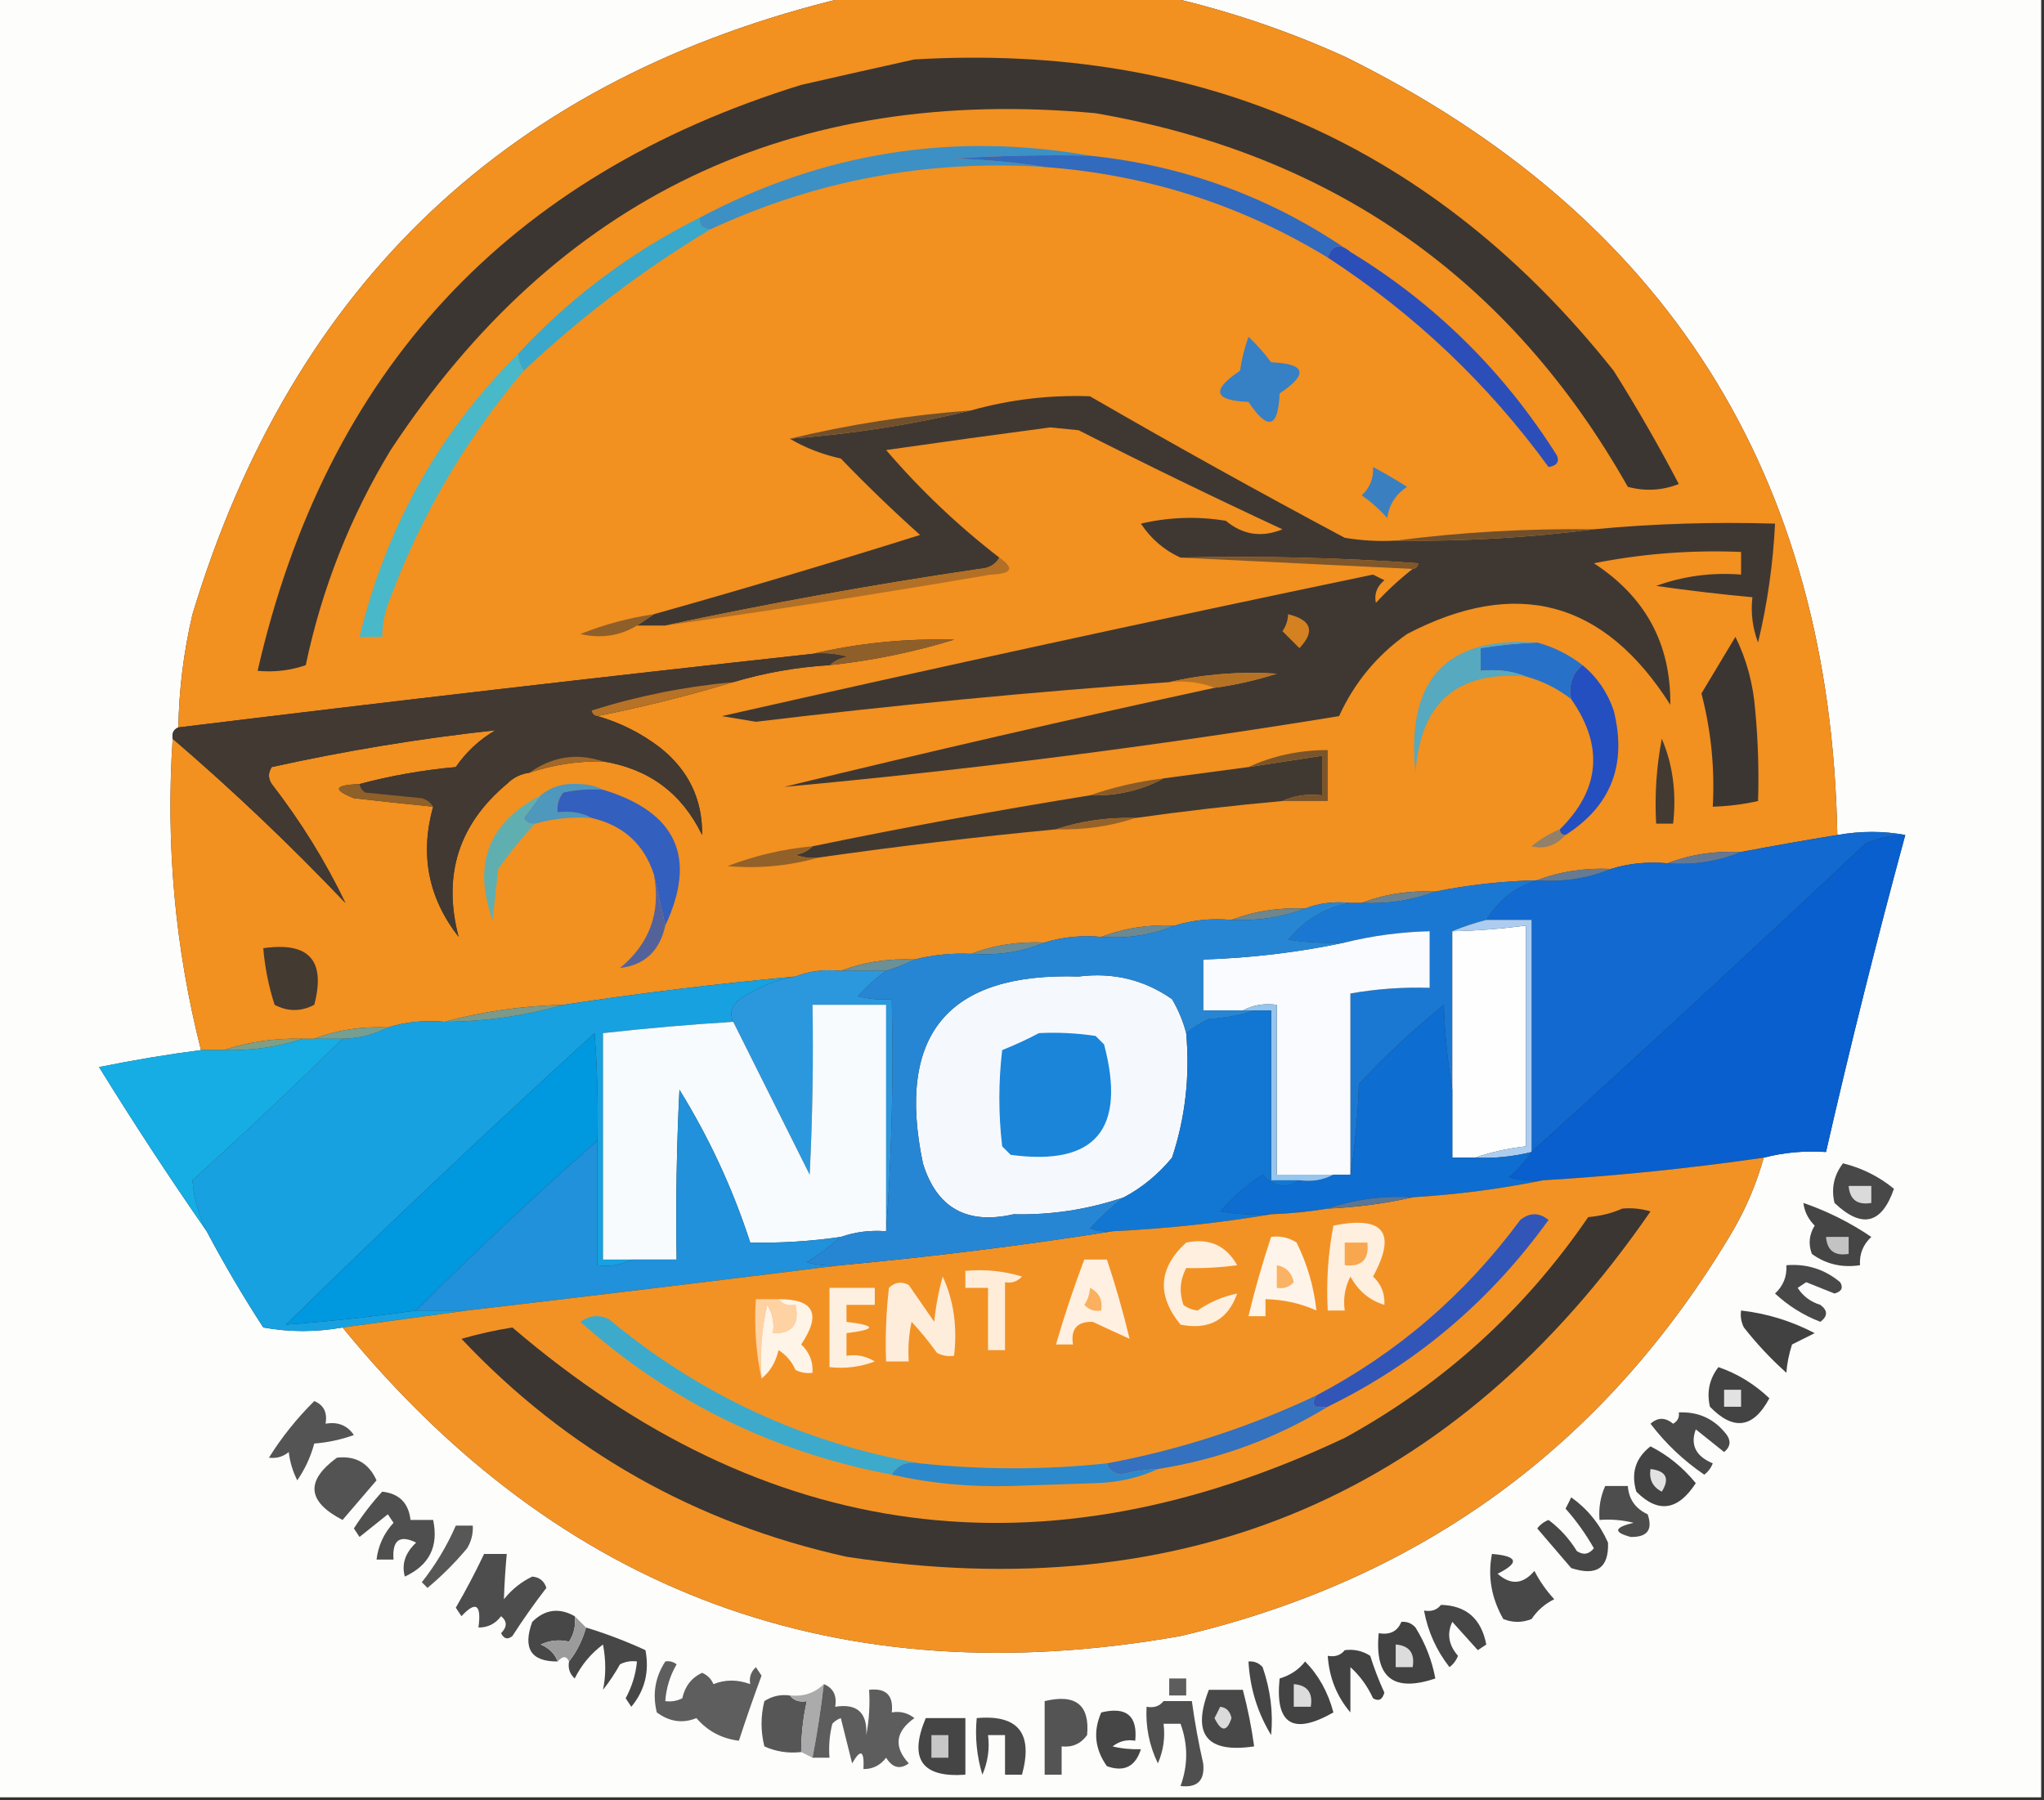 <?xml version="1.0" encoding="UTF-8"?>
<!DOCTYPE svg PUBLIC "-//W3C//DTD SVG 1.1//EN" "http://www.w3.org/Graphics/SVG/1.1/DTD/svg11.dtd">
<svg xmlns="http://www.w3.org/2000/svg" version="1.1" width="361px" height="318px" style="shape-rendering:geometricPrecision; text-rendering:geometricPrecision; image-rendering:optimizeQuality; fill-rule:evenodd; clip-rule:evenodd" xmlns:xlink="http://www.w3.org/1999/xlink">
<rect width="100%" height="100%" fill="#333333" stroke="none"/>
<g><path style="opacity:1" fill="#fdfdfc" d="M -0.5,-0.5 C 49.5,-0.5 99.5,-0.5 149.5,-0.5C 90.195,13.635 51.695,49.968 34,108.5C 32.449,115.084 31.616,121.751 31.5,128.5C 30.662,128.842 30.328,129.508 30.5,130.5C 29.252,149.143 30.918,167.477 35.5,185.5C 29.599,186.259 23.599,187.259 17.5,188.5C 23.608,198.403 29.942,208.069 36.5,217.5C 39.558,223.276 42.892,228.943 46.5,234.5C 51.134,235.341 55.801,235.341 60.5,234.5C 98.913,281.51 148.246,299.677 208.5,289C 251.184,278.973 283.684,255.14 306,217.5C 308.403,213.365 310.237,209.032 311.5,204.5C 315.064,203.577 318.731,203.244 322.5,203.5C 326.787,184.727 331.454,166.061 336.5,147.5C 332.679,146.774 328.679,146.774 324.5,147.5C 323.306,83.854 294.306,38.021 237.5,10C 227.409,5.43 217.076,1.93 206.5,-0.5C 257.833,-0.5 309.167,-0.5 360.5,-0.5C 360.5,105.5 360.5,211.5 360.5,317.5C 240.167,317.5 119.833,317.5 -0.5,317.5C -0.5,211.5 -0.5,105.5 -0.5,-0.5 Z"/></g>
<g><path style="opacity:1" fill="#f29020" d="M 149.5,-0.5 C 168.5,-0.5 187.5,-0.5 206.5,-0.5C 217.076,1.93 227.409,5.43 237.5,10C 294.306,38.021 323.306,83.854 324.5,147.5C 318.823,148.427 313.156,149.427 307.5,150.5C 302.9,150.28 298.567,150.946 294.5,152.5C 290.958,152.187 287.625,152.521 284.5,153.5C 279.9,153.28 275.567,153.946 271.5,155.5C 265.301,155.652 259.301,156.318 253.5,157.5C 248.9,157.28 244.567,157.946 240.5,159.5C 239.833,159.5 239.167,159.5 238.5,159.5C 235.615,159.194 232.948,159.527 230.5,160.5C 225.9,160.28 221.567,160.946 217.5,162.5C 213.958,162.187 210.625,162.521 207.5,163.5C 202.9,163.28 198.567,163.946 194.5,165.5C 190.958,165.187 187.625,165.521 184.5,166.5C 179.9,166.28 175.567,166.946 171.5,168.5C 168.098,168.342 164.764,168.676 161.5,169.5C 156.9,169.28 152.567,169.946 148.5,171.5C 145.615,171.194 142.948,171.527 140.5,172.5C 126.647,173.774 112.981,175.44 99.5,177.5C 92.251,177.678 85.251,178.678 78.5,180.5C 74.958,180.187 71.625,180.521 68.5,181.5C 63.9,181.28 59.567,181.946 55.5,183.5C 54.833,183.5 54.167,183.5 53.5,183.5C 48.586,183.362 43.919,184.028 39.5,185.5C 38.167,185.5 36.833,185.5 35.5,185.5C 30.918,167.477 29.252,149.143 30.5,130.5C 41.1,139.597 51.267,149.264 61,159.5C 57.492,152.184 53.159,145.184 48,138.5C 47.333,137.5 47.333,136.5 48,135.5C 61.055,132.611 74.222,130.444 87.5,129C 84.689,130.644 82.356,132.81 80.5,135.5C 74.606,136.042 68.94,137.042 63.5,138.5C 59.029,138.672 58.696,139.506 62.5,141C 67.171,141.538 71.838,142.038 76.5,142.5C 74.134,150.957 75.634,158.623 81,165.5C 78.144,154.65 80.978,145.65 89.5,138.5C 90.622,137.37 91.956,136.703 93.5,136.5C 97.686,135.092 102.019,134.425 106.5,134.5C 114.61,135.802 120.443,140.135 124,147.5C 124.089,141.176 121.589,136.01 116.5,132C 113.14,129.454 109.474,127.621 105.5,126.5C 113.589,124.882 121.589,122.882 129.5,120.5C 135.016,118.854 140.683,117.854 146.5,117.5C 153.987,116.703 161.321,115.203 168.5,113C 159.942,112.767 151.608,113.601 143.5,115.5C 106.208,119.584 68.875,123.918 31.5,128.5C 31.616,121.751 32.449,115.084 34,108.5C 51.695,49.968 90.195,13.635 149.5,-0.5 Z"/></g>
<g><path style="opacity:1" fill="#3b3632" d="M 161.5,10.5 C 212.379,7.532 253.545,25.865 285,65.5C 289.086,72.004 292.919,78.67 296.5,85.5C 293.554,86.655 290.554,86.821 287.5,86C 266.723,49.254 235.39,27.253 193.5,20C 139.906,15.051 98.406,34.884 69,79.5C 61.847,91.288 56.847,103.955 54,117.5C 51.281,118.444 48.447,118.777 45.5,118.5C 57.6,65.566 89.6,31.066 141.5,15C 148.29,13.445 154.957,11.945 161.5,10.5 Z"/></g>
<g><path style="opacity:1" fill="#3c90c4" d="M 192.5,27.5 C 184.493,27.334 176.493,27.5 168.5,28C 174.016,28.173 179.349,28.673 184.5,29.5C 163.861,28.162 144.194,31.828 125.5,40.5C 124.167,40.5 123.5,39.833 123.5,38.5C 145.285,26.924 168.285,23.258 192.5,27.5 Z"/></g>
<g><path style="opacity:1" fill="#326abd" d="M 192.5,27.5 C 209.341,29.261 224.674,34.927 238.5,44.5C 236.625,42.922 235.292,43.255 234.5,45.5C 219.183,36.166 202.517,30.833 184.5,29.5C 179.349,28.673 174.016,28.173 168.5,28C 176.493,27.5 184.493,27.334 192.5,27.5 Z"/></g>
<g><path style="opacity:1" fill="#39a8cb" d="M 123.5,38.5 C 123.5,39.833 124.167,40.5 125.5,40.5C 113.641,47.607 102.641,55.941 92.5,65.5C 91.89,64.609 91.557,63.609 91.5,62.5C 100.727,52.556 111.394,44.556 123.5,38.5 Z"/></g>
<g><path style="opacity:1" fill="#2c4eb8" d="M 238.5,44.5 C 253.434,53.6 265.601,65.6 275,80.5C 275.432,81.6 274.932,82.267 273.5,82.5C 262.781,67.782 249.781,55.449 234.5,45.5C 235.292,43.255 236.625,42.922 238.5,44.5 Z"/></g>
<g><path style="opacity:1" fill="#3680c6" d="M 220.5,59.5 C 221.933,60.833 223.267,62.333 224.5,64C 230.634,64.246 231.134,66.079 226,69.5C 225.754,75.634 223.921,76.134 220.5,71C 214.366,70.754 213.866,68.921 219,65.5C 219.315,63.414 219.815,61.414 220.5,59.5 Z"/></g>
<g><path style="opacity:1" fill="#3f3832" d="M 246.5,95.5 C 258.366,95.658 270.033,94.991 281.5,93.5C 291.987,92.506 302.654,92.172 313.5,92.5C 313.153,99.593 312.153,106.593 310.5,113.5C 309.52,110.914 309.187,108.247 309.5,105.5C 303.832,104.975 298.165,104.309 292.5,103.5C 297.327,101.757 302.327,101.09 307.5,101.5C 307.5,100.167 307.5,98.833 307.5,97.5C 298.742,97.135 290.075,97.801 281.5,99.5C 290.622,105.428 295.122,113.761 295,124.5C 283.332,106.083 267.832,101.916 248.5,112C 243.209,115.74 239.209,120.573 236.5,126.5C 203.952,131.818 171.285,135.985 138.5,139C 163.768,132.847 189.101,127.013 214.5,121.5C 218.242,120.989 221.909,120.156 225.5,119C 218.967,118.589 212.634,119.089 206.5,120.5C 182.112,122.239 157.779,124.572 133.5,127.5C 131.5,127.167 129.5,126.833 127.5,126.5C 165.757,117.846 204.09,109.512 242.5,101.5C 243.167,101.833 243.833,102.167 244.5,102.5C 243.167,103.62 242.667,104.953 243,106.5C 245.037,104.294 247.203,102.294 249.5,100.5C 250.043,100.44 250.376,100.107 250.5,99.5C 236.516,98.501 222.516,98.167 208.5,98.5C 205.64,97.219 203.307,95.219 201.5,92.5C 206.467,91.338 211.467,91.171 216.5,92C 219.511,94.502 222.845,95.002 226.5,93.5C 214.379,87.869 202.379,82.036 190.5,76C 188.833,75.833 187.167,75.667 185.5,75.5C 175.826,76.778 166.16,78.112 156.5,79.5C 162.556,86.558 169.222,92.891 176.5,98.5C 175.848,99.725 174.681,100.392 173,100.5C 154.255,103.261 135.755,106.594 117.5,110.5C 115.833,110.5 114.167,110.5 112.5,110.5C 113.5,109.833 114.5,109.167 115.5,108.5C 131.161,104.094 146.828,99.427 162.5,94.5C 157.708,90.21 153.041,85.71 148.5,81C 145.21,80.275 142.21,79.108 139.5,77.5C 150.425,76.678 161.091,75.011 171.5,72.5C 178.356,70.58 185.356,69.747 192.5,70C 207.371,78.601 222.371,86.934 237.5,95C 240.482,95.498 243.482,95.665 246.5,95.5 Z"/></g>
<g><path style="opacity:1" fill="#71512d" d="M 171.5,72.5 C 161.091,75.011 150.425,76.678 139.5,77.5C 149.909,74.989 160.575,73.322 171.5,72.5 Z"/></g>
<g><path style="opacity:1" fill="#3a80c0" d="M 242.5,82.5 C 244.519,83.566 246.519,84.732 248.5,86C 246.513,87.319 245.346,89.152 245,91.5C 243.649,89.981 242.149,88.648 240.5,87.5C 241.95,86.15 242.617,84.484 242.5,82.5 Z"/></g>
<g><path style="opacity:1" fill="#49b8c9" d="M 91.5,62.5 C 91.557,63.609 91.89,64.609 92.5,65.5C 82.346,77.476 74.512,90.809 69,105.5C 68.023,107.74 67.523,110.073 67.5,112.5C 66.167,112.5 64.833,112.5 63.5,112.5C 68.201,93.085 77.534,76.418 91.5,62.5 Z"/></g>
<g><path style="opacity:1" fill="#70502c" d="M 281.5,93.5 C 270.033,94.991 258.366,95.658 246.5,95.5C 257.967,94.009 269.634,93.342 281.5,93.5 Z"/></g>
<g><path style="opacity:1" fill="#7f572b" d="M 208.5,98.5 C 222.516,98.167 236.516,98.501 250.5,99.5C 250.376,100.107 250.043,100.44 249.5,100.5C 235.833,99.833 222.167,99.167 208.5,98.5 Z"/></g>
<g><path style="opacity:1" fill="#b17026" d="M 176.5,98.5 C 179.233,100.387 178.733,101.387 175,101.5C 155.856,104.774 136.689,107.774 117.5,110.5C 135.755,106.594 154.255,103.261 173,100.5C 174.681,100.392 175.848,99.725 176.5,98.5 Z"/></g>
<g><path style="opacity:1" fill="#d48122" d="M 227.5,108.5 C 231.636,109.515 232.303,111.515 229.5,114.5C 228.5,113.5 227.5,112.5 226.5,111.5C 227.127,110.583 227.461,109.583 227.5,108.5 Z"/></g>
<g><path style="opacity:1" fill="#8f5f29" d="M 115.5,108.5 C 114.5,109.167 113.5,109.833 112.5,110.5C 109.481,112.337 106.148,112.837 102.5,112C 106.705,110.32 111.038,109.153 115.5,108.5 Z"/></g>
<g><path style="opacity:1" fill="#3b3632" d="M 306.5,112.5 C 308.471,116.48 309.638,120.813 310,125.5C 310.499,130.823 310.666,136.156 310.5,141.5C 307.873,142.092 305.206,142.425 302.5,142.5C 302.873,135.719 302.206,129.052 300.5,122.5C 302.496,119.177 304.496,115.843 306.5,112.5 Z"/></g>
<g><path style="opacity:1" fill="#8f5f2a" d="M 146.5,117.5 C 147.263,116.732 148.263,116.232 149.5,116C 147.527,115.505 145.527,115.338 143.5,115.5C 151.608,113.601 159.942,112.767 168.5,113C 161.321,115.203 153.987,116.703 146.5,117.5 Z"/></g>
<g><path style="opacity:1" fill="#2772c8" d="M 271.5,113.5 C 274.442,114.304 277.109,115.638 279.5,117.5C 277.692,118.918 277.025,120.918 277.5,123.5C 275.074,121.62 272.408,120.287 269.5,119.5C 267.052,118.527 264.385,118.194 261.5,118.5C 261.5,117.167 261.5,115.833 261.5,114.5C 264.807,113.949 268.14,113.616 271.5,113.5 Z"/></g>
<g><path style="opacity:1" fill="#413932" d="M 143.5,115.5 C 145.527,115.338 147.527,115.505 149.5,116C 148.263,116.232 147.263,116.732 146.5,117.5C 140.683,117.854 135.016,118.854 129.5,120.5C 120.978,121.271 112.644,122.938 104.5,125.5C 104.624,126.107 104.957,126.44 105.5,126.5C 109.474,127.621 113.14,129.454 116.5,132C 121.589,136.01 124.089,141.176 124,147.5C 120.443,140.135 114.61,135.802 106.5,134.5C 101.881,132.954 97.548,133.62 93.5,136.5C 91.956,136.703 90.622,137.37 89.5,138.5C 80.978,145.65 78.144,154.65 81,165.5C 75.634,158.623 74.134,150.957 76.5,142.5C 76.082,141.778 75.416,141.278 74.5,141C 71.167,140.667 67.833,140.333 64.5,140C 63.944,139.617 63.611,139.117 63.5,138.5C 68.94,137.042 74.606,136.042 80.5,135.5C 82.356,132.81 84.689,130.644 87.5,129C 74.222,130.444 61.055,132.611 48,135.5C 47.333,136.5 47.333,137.5 48,138.5C 53.159,145.184 57.492,152.184 61,159.5C 51.267,149.264 41.1,139.597 30.5,130.5C 30.328,129.508 30.662,128.842 31.5,128.5C 68.875,123.918 106.208,119.584 143.5,115.5 Z"/></g>
<g><path style="opacity:1" fill="#b57225" d="M 214.5,121.5 C 212.052,120.527 209.385,120.194 206.5,120.5C 212.634,119.089 218.967,118.589 225.5,119C 221.909,120.156 218.242,120.989 214.5,121.5 Z"/></g>
<g><path style="opacity:1" fill="#56a9bf" d="M 271.5,113.5 C 268.14,113.616 264.807,113.949 261.5,114.5C 261.5,115.833 261.5,117.167 261.5,118.5C 264.385,118.194 267.052,118.527 269.5,119.5C 257.349,118.476 250.849,124.142 250,136.5C 248.31,120.032 255.477,112.365 271.5,113.5 Z"/></g>
<g><path style="opacity:1" fill="#b67226" d="M 129.5,120.5 C 121.589,122.882 113.589,124.882 105.5,126.5C 104.957,126.44 104.624,126.107 104.5,125.5C 112.644,122.938 120.978,121.271 129.5,120.5 Z"/></g>
<g><path style="opacity:1" fill="#234fc0" d="M 279.5,117.5 C 282.063,119.612 283.896,122.279 285,125.5C 287.39,135.027 284.557,142.36 276.5,147.5C 275.833,147.5 275.5,147.167 275.5,146.5C 282.614,139.466 283.28,131.8 277.5,123.5C 277.025,120.918 277.692,118.918 279.5,117.5 Z"/></g>
<g><path style="opacity:1" fill="#433a31" d="M 293.5,130.5 C 295.442,135.056 296.108,140.056 295.5,145.5C 294.5,145.5 293.5,145.5 292.5,145.5C 292.221,140.405 292.555,135.405 293.5,130.5 Z"/></g>
<g><path style="opacity:1" fill="#403932" d="M 226.5,141.5 C 217.808,142.282 209.142,143.282 200.5,144.5C 195.586,144.362 190.919,145.028 186.5,146.5C 172.463,147.838 158.463,149.505 144.5,151.5C 143.127,151.657 141.793,151.49 140.5,151C 141.737,150.768 142.737,150.268 143.5,149.5C 159.76,146.137 176.093,143.137 192.5,140.5C 197.222,140.626 201.555,139.626 205.5,137.5C 210.5,136.833 215.5,136.167 220.5,135.5C 224.833,134.833 229.167,134.167 233.5,133.5C 233.5,135.833 233.5,138.167 233.5,140.5C 230.941,140.198 228.607,140.532 226.5,141.5 Z"/></g>
<g><path style="opacity:1" fill="#a26828" d="M 106.5,134.5 C 102.019,134.425 97.686,135.092 93.5,136.5C 97.548,133.62 101.881,132.954 106.5,134.5 Z"/></g>
<g><path style="opacity:1" fill="#906029" d="M 63.5,138.5 C 63.611,139.117 63.944,139.617 64.5,140C 67.833,140.333 71.167,140.667 74.5,141C 75.416,141.278 76.082,141.778 76.5,142.5C 71.838,142.038 67.171,141.538 62.5,141C 58.696,139.506 59.029,138.672 63.5,138.5 Z"/></g>
<g><path style="opacity:1" fill="#885c2a" d="M 205.5,137.5 C 201.555,139.626 197.222,140.626 192.5,140.5C 196.615,139.057 200.948,138.057 205.5,137.5 Z"/></g>
<g><path style="opacity:1" fill="#7a552b" d="M 226.5,141.5 C 228.607,140.532 230.941,140.198 233.5,140.5C 233.5,138.167 233.5,135.833 233.5,133.5C 229.167,134.167 224.833,134.833 220.5,135.5C 224.833,133.498 229.5,132.498 234.5,132.5C 234.5,135.5 234.5,138.5 234.5,141.5C 231.833,141.5 229.167,141.5 226.5,141.5 Z"/></g>
<g><path style="opacity:1" fill="#4e97bd" d="M 106.5,139.5 C 104.143,139.337 101.81,139.503 99.5,140C 98.663,141.011 98.33,142.178 98.5,143.5C 100.735,143.205 102.735,143.539 104.5,144.5C 101.061,144.253 97.728,144.586 94.5,145.5C 93.624,145.631 92.957,145.298 92.5,144.5C 93.524,143.148 94.524,141.815 95.5,140.5C 97.29,139.003 99.456,138.336 102,138.5C 103.707,138.508 105.207,138.842 106.5,139.5 Z"/></g>
<g><path style="opacity:1" fill="#335fbe" d="M 106.5,139.5 C 119.482,143.454 123.149,151.454 117.5,163.5C 116.833,160.5 116.167,157.5 115.5,154.5C 113.744,149.113 110.077,145.78 104.5,144.5C 102.735,143.539 100.735,143.205 98.5,143.5C 98.33,142.178 98.663,141.011 99.5,140C 101.81,139.503 104.143,139.337 106.5,139.5 Z"/></g>
<g><path style="opacity:1" fill="#956229" d="M 200.5,144.5 C 196.081,145.972 191.414,146.638 186.5,146.5C 190.919,145.028 195.586,144.362 200.5,144.5 Z"/></g>
<g><path style="opacity:1" fill="#91806a" d="M 275.5,146.5 C 275.5,147.167 275.833,147.5 276.5,147.5C 274.747,149.399 272.747,150.065 270.5,149.5C 272.029,148.237 273.695,147.237 275.5,146.5 Z"/></g>
<g><path style="opacity:1" fill="#1269cf" d="M 336.5,147.5 C 334.073,147.523 331.74,148.023 329.5,149C 309.963,167.372 290.297,185.539 270.5,203.5C 270.5,189.833 270.5,176.167 270.5,162.5C 267.833,162.5 265.167,162.5 262.5,162.5C 264.696,158.953 267.696,156.619 271.5,155.5C 276.122,155.844 280.455,155.177 284.5,153.5C 287.625,152.521 290.958,152.187 294.5,152.5C 299.122,152.844 303.455,152.177 307.5,150.5C 313.156,149.427 318.823,148.427 324.5,147.5C 328.679,146.774 332.679,146.774 336.5,147.5 Z"/></g>
<g><path style="opacity:1" fill="#085fcd" d="M 336.5,147.5 C 331.454,166.061 326.787,184.727 322.5,203.5C 318.731,203.244 315.064,203.577 311.5,204.5C 298.559,206.379 285.559,207.712 272.5,208.5C 270.473,208.662 268.473,208.495 266.5,208C 268.041,206.629 269.375,205.129 270.5,203.5C 290.297,185.539 309.963,167.372 329.5,149C 331.74,148.023 334.073,147.523 336.5,147.5 Z"/></g>
<g><path style="opacity:1" fill="#60afb0" d="M 95.5,140.5 C 94.524,141.815 93.524,143.148 92.5,144.5C 92.957,145.298 93.624,145.631 94.5,145.5C 92.167,148.003 90.001,150.669 88,153.5C 87.667,156.5 87.333,159.5 87,162.5C 83.439,152.632 86.272,145.299 95.5,140.5 Z"/></g>
<g><path style="opacity:1" fill="#926129" d="M 143.5,149.5 C 142.737,150.268 141.737,150.768 140.5,151C 141.793,151.49 143.127,151.657 144.5,151.5C 139.379,152.97 134.046,153.47 128.5,153C 133.334,151.133 138.334,149.966 143.5,149.5 Z"/></g>
<g><path style="opacity:1" fill="#657892" d="M 307.5,150.5 C 303.455,152.177 299.122,152.844 294.5,152.5C 298.567,150.946 302.9,150.28 307.5,150.5 Z"/></g>
<g><path style="opacity:1" fill="#657b93" d="M 284.5,153.5 C 280.455,155.177 276.122,155.844 271.5,155.5C 275.567,153.946 279.9,153.28 284.5,153.5 Z"/></g>
<g><path style="opacity:1" fill="#6d828c" d="M 253.5,157.5 C 249.433,159.054 245.1,159.72 240.5,159.5C 244.567,157.946 248.9,157.28 253.5,157.5 Z"/></g>
<g><path style="opacity:1" fill="#1b78d2" d="M 271.5,155.5 C 267.696,156.619 264.696,158.953 262.5,162.5C 260.374,163.048 258.374,163.715 256.5,164.5C 256.5,173.833 256.5,183.167 256.5,192.5C 255.674,187.684 255.174,182.684 255,177.5C 249.699,181.8 244.699,186.466 240,191.5C 239.827,197.016 239.327,202.349 238.5,207.5C 238.5,196.833 238.5,186.167 238.5,175.5C 243.119,174.686 247.786,174.353 252.5,174.5C 252.5,171.167 252.5,167.833 252.5,164.5C 247.414,164.626 242.414,165.293 237.5,166.5C 234.15,166.665 230.817,166.498 227.5,166C 230.44,162.427 234.107,160.261 238.5,159.5C 239.167,159.5 239.833,159.5 240.5,159.5C 245.1,159.72 249.433,159.054 253.5,157.5C 259.301,156.318 265.301,155.652 271.5,155.5 Z"/></g>
<g><path style="opacity:1" fill="#6e868d" d="M 230.5,160.5 C 226.433,162.054 222.1,162.72 217.5,162.5C 221.567,160.946 225.9,160.28 230.5,160.5 Z"/></g>
<g><path style="opacity:1" fill="#54629c" d="M 115.5,154.5 C 116.167,157.5 116.833,160.5 117.5,163.5C 116.519,167.986 113.853,170.486 109.5,171C 114.726,166.708 116.726,161.208 115.5,154.5 Z"/></g>
<g><path style="opacity:1" fill="#fefefe" d="M 260.5,204.5 C 259.167,204.5 257.833,204.5 256.5,204.5C 256.5,200.5 256.5,196.5 256.5,192.5C 256.5,183.167 256.5,173.833 256.5,164.5C 260.857,164.414 265.19,164.08 269.5,163.5C 269.5,176.5 269.5,189.5 269.5,202.5C 266.311,202.858 263.311,203.525 260.5,204.5 Z"/></g>
<g><path style="opacity:1" fill="#accdf0" d="M 262.5,162.5 C 265.167,162.5 267.833,162.5 270.5,162.5C 270.5,176.167 270.5,189.833 270.5,203.5C 267.236,204.324 263.902,204.658 260.5,204.5C 263.311,203.525 266.311,202.858 269.5,202.5C 269.5,189.5 269.5,176.5 269.5,163.5C 265.19,164.08 260.857,164.414 256.5,164.5C 258.374,163.715 260.374,163.048 262.5,162.5 Z"/></g>
<g><path style="opacity:1" fill="#6b8993" d="M 207.5,163.5 C 203.455,165.177 199.122,165.844 194.5,165.5C 198.567,163.946 202.9,163.28 207.5,163.5 Z"/></g>
<g><path style="opacity:1" fill="#f9fbfe" d="M 238.5,207.5 C 237.5,207.5 236.5,207.5 235.5,207.5C 232.167,207.5 228.833,207.5 225.5,207.5C 225.5,197.5 225.5,187.5 225.5,177.5C 223.265,177.205 221.265,177.539 219.5,178.5C 217.167,178.5 214.833,178.5 212.5,178.5C 212.5,175.5 212.5,172.5 212.5,169.5C 221.057,169.221 229.391,168.221 237.5,166.5C 242.414,165.293 247.414,164.626 252.5,164.5C 252.5,167.833 252.5,171.167 252.5,174.5C 247.786,174.353 243.119,174.686 238.5,175.5C 238.5,186.167 238.5,196.833 238.5,207.5 Z"/></g>
<g><path style="opacity:1" fill="#6b8c94" d="M 184.5,166.5 C 180.455,168.177 176.122,168.844 171.5,168.5C 175.567,166.946 179.9,166.28 184.5,166.5 Z"/></g>
<g><path style="opacity:1" fill="#433a31" d="M 46.5,167.5 C 54.574,166.328 57.574,169.662 55.5,177.5C 53.161,178.724 50.828,178.724 48.5,177.5C 47.449,174.243 46.782,170.91 46.5,167.5 Z"/></g>
<g><path style="opacity:1" fill="#6b9096" d="M 161.5,169.5 C 159.972,170.309 158.306,170.976 156.5,171.5C 153.833,171.5 151.167,171.5 148.5,171.5C 152.567,169.946 156.9,169.28 161.5,169.5 Z"/></g>
<g><path style="opacity:1" fill="#2b98de" d="M 148.5,171.5 C 151.167,171.5 153.833,171.5 156.5,171.5C 154.73,172.764 153.063,174.264 151.5,176C 153.473,176.495 155.473,176.662 157.5,176.5C 157.829,190.344 157.496,204.01 156.5,217.5C 156.5,204.167 156.5,190.833 156.5,177.5C 152.167,177.5 147.833,177.5 143.5,177.5C 143.666,187.506 143.5,197.506 143,207.5C 138.433,198.367 133.933,189.367 129.5,180.5C 128.683,178.692 129.35,177.192 131.5,176C 134.35,174.209 137.35,173.042 140.5,172.5C 142.948,171.527 145.615,171.194 148.5,171.5 Z"/></g>
<g><path style="opacity:1" fill="#f5f9fd" d="M 209.5,182.5 C 210.176,190.115 209.342,197.449 207,204.5C 204.559,207.454 201.725,209.787 198.5,211.5C 192.198,213.652 185.698,214.652 179,214.5C 170.762,216.386 165.428,213.386 163,205.5C 158.246,182.761 167.413,171.761 190.5,172.5C 196.597,171.732 202.097,173.065 207,176.5C 208.122,178.407 208.955,180.407 209.5,182.5 Z"/></g>
<g><path style="opacity:1" fill="#17a1e0" d="M 140.5,172.5 C 137.35,173.042 134.35,174.209 131.5,176C 129.35,177.192 128.683,178.692 129.5,180.5C 121.816,180.979 114.149,181.645 106.5,182.5C 106.5,195.833 106.5,209.167 106.5,222.5C 108.167,222.5 109.833,222.5 111.5,222.5C 109.735,223.461 107.735,223.795 105.5,223.5C 105.5,216.167 105.5,208.833 105.5,201.5C 105.666,195.158 105.5,188.825 105,182.5C 86.547,199.32 68.38,216.486 50.5,234C 58.127,233.43 65.794,232.597 73.5,231.5C 76.5,231.5 79.5,231.5 82.5,231.5C 75.291,232.494 67.958,233.494 60.5,234.5C 55.801,235.341 51.134,235.341 46.5,234.5C 42.892,228.943 39.558,223.276 36.5,217.5C 35.039,214.606 34.206,211.606 34,208.5C 43.031,200.3 51.864,191.967 60.5,183.5C 63.428,183.435 66.095,182.768 68.5,181.5C 71.625,180.521 74.958,180.187 78.5,180.5C 85.766,180.453 92.766,179.453 99.5,177.5C 112.981,175.44 126.647,173.774 140.5,172.5 Z"/></g>
<g><path style="opacity:1" fill="#f7fbfe" d="M 156.5,217.5 C 153.721,217.279 151.054,217.612 148.5,218.5C 143.203,219.275 137.87,219.608 132.5,219.5C 129.437,210.038 125.271,201.038 120,192.5C 119.5,202.494 119.334,212.494 119.5,222.5C 116.833,222.5 114.167,222.5 111.5,222.5C 109.833,222.5 108.167,222.5 106.5,222.5C 106.5,209.167 106.5,195.833 106.5,182.5C 114.149,181.645 121.816,180.979 129.5,180.5C 133.933,189.367 138.433,198.367 143,207.5C 143.5,197.506 143.666,187.506 143.5,177.5C 147.833,177.5 152.167,177.5 156.5,177.5C 156.5,190.833 156.5,204.167 156.5,217.5 Z"/></g>
<g><path style="opacity:1" fill="#0d6dd0" d="M 256.5,192.5 C 256.5,196.5 256.5,200.5 256.5,204.5C 257.833,204.5 259.167,204.5 260.5,204.5C 263.902,204.658 267.236,204.324 270.5,203.5C 269.375,205.129 268.041,206.629 266.5,208C 268.473,208.495 270.473,208.662 272.5,208.5C 265.036,210.017 257.37,211.017 249.5,211.5C 244.234,211.189 239.234,211.855 234.5,213.5C 231.193,214.051 227.86,214.384 224.5,214.5C 221.482,214.665 218.482,214.498 215.5,214C 217.705,211.46 220.205,209.293 223,207.5C 224.97,209.668 227.137,210.002 229.5,208.5C 231.735,208.795 233.735,208.461 235.5,207.5C 236.5,207.5 237.5,207.5 238.5,207.5C 239.327,202.349 239.827,197.016 240,191.5C 244.699,186.466 249.699,181.8 255,177.5C 255.174,182.684 255.674,187.684 256.5,192.5 Z"/></g>
<g><path style="opacity:1" fill="#7b9a89" d="M 99.5,177.5 C 92.766,179.453 85.766,180.453 78.5,180.5C 85.251,178.678 92.251,177.678 99.5,177.5 Z"/></g>
<g><path style="opacity:1" fill="#759f93" d="M 68.5,181.5 C 66.095,182.768 63.428,183.435 60.5,183.5C 58.833,183.5 57.167,183.5 55.5,183.5C 59.567,181.946 63.9,181.28 68.5,181.5 Z"/></g>
<g><path style="opacity:1" fill="#0098df" d="M 105.5,201.5 C 94.505,211.161 83.839,221.161 73.5,231.5C 65.794,232.597 58.127,233.43 50.5,234C 68.38,216.486 86.547,199.32 105,182.5C 105.5,188.825 105.666,195.158 105.5,201.5 Z"/></g>
<g><path style="opacity:1" fill="#1b85da" d="M 183.5,182.5 C 186.85,182.335 190.183,182.502 193.5,183C 194,183.5 194.5,184 195,184.5C 198.952,199.528 193.452,206.028 178.5,204C 178,203.5 177.5,203 177,202.5C 176.333,196.833 176.333,191.167 177,185.5C 179.294,184.578 181.461,183.578 183.5,182.5 Z"/></g>
<g><path style="opacity:1" fill="#16ade4" d="M 53.5,183.5 C 54.167,183.5 54.833,183.5 55.5,183.5C 57.167,183.5 58.833,183.5 60.5,183.5C 51.864,191.967 43.031,200.3 34,208.5C 34.206,211.606 35.039,214.606 36.5,217.5C 29.942,208.069 23.608,198.403 17.5,188.5C 23.599,187.259 29.599,186.259 35.5,185.5C 36.833,185.5 38.167,185.5 39.5,185.5C 44.414,185.638 49.081,184.972 53.5,183.5 Z"/></g>
<g><path style="opacity:1" fill="#7e9f86" d="M 53.5,183.5 C 49.081,184.972 44.414,185.638 39.5,185.5C 43.919,184.028 48.586,183.362 53.5,183.5 Z"/></g>
<g><path style="opacity:1" fill="#96c5ed" d="M 219.5,178.5 C 221.265,177.539 223.265,177.205 225.5,177.5C 225.5,187.5 225.5,197.5 225.5,207.5C 228.833,207.5 232.167,207.5 235.5,207.5C 233.735,208.461 231.735,208.795 229.5,208.5C 227.833,208.5 226.167,208.5 224.5,208.5C 224.5,198.5 224.5,188.5 224.5,178.5C 223.5,178.5 222.5,178.5 221.5,178.5C 220.833,178.5 220.167,178.5 219.5,178.5 Z"/></g>
<g><path style="opacity:1" fill="#1277d3" d="M 221.5,178.5 C 222.5,178.5 223.5,178.5 224.5,178.5C 224.5,188.5 224.5,198.5 224.5,208.5C 226.167,208.5 227.833,208.5 229.5,208.5C 227.137,210.002 224.97,209.668 223,207.5C 220.205,209.293 217.705,211.46 215.5,214C 218.482,214.498 221.482,214.665 224.5,214.5C 215.367,216.042 206.034,217.042 196.5,217.5C 195.127,217.657 193.793,217.49 192.5,217C 194.396,214.932 196.396,213.099 198.5,211.5C 201.725,209.787 204.559,207.454 207,204.5C 209.342,197.449 210.176,190.115 209.5,182.5C 210.683,181.496 212.016,180.662 213.5,180C 216.365,179.817 219.031,179.317 221.5,178.5 Z"/></g>
<g><path style="opacity:1" fill="#2091da" d="M 148.5,218.5 C 146.684,220.137 144.684,221.637 142.5,223C 144.473,223.495 146.473,223.662 148.5,223.5C 126.641,226.239 104.641,228.906 82.5,231.5C 79.5,231.5 76.5,231.5 73.5,231.5C 83.839,221.161 94.505,211.161 105.5,201.5C 105.5,208.833 105.5,216.167 105.5,223.5C 107.735,223.795 109.735,223.461 111.5,222.5C 114.167,222.5 116.833,222.5 119.5,222.5C 119.334,212.494 119.5,202.494 120,192.5C 125.271,201.038 129.437,210.038 132.5,219.5C 137.87,219.608 143.203,219.275 148.5,218.5 Z"/></g>
<g><path style="opacity:1" fill="#f29225" d="M 311.5,204.5 C 310.237,209.032 308.403,213.365 306,217.5C 283.684,255.14 251.184,278.973 208.5,289C 148.246,299.677 98.913,281.51 60.5,234.5C 67.958,233.494 75.291,232.494 82.5,231.5C 104.641,228.906 126.641,226.239 148.5,223.5C 164.692,221.999 180.692,219.999 196.5,217.5C 206.034,217.042 215.367,216.042 224.5,214.5C 227.86,214.384 231.193,214.051 234.5,213.5C 239.694,213.259 244.694,212.593 249.5,211.5C 257.37,211.017 265.036,210.017 272.5,208.5C 285.559,207.712 298.559,206.379 311.5,204.5 Z"/></g>
<g><path style="opacity:1" fill="#2786d4" d="M 238.5,159.5 C 234.107,160.261 230.44,162.427 227.5,166C 230.817,166.498 234.15,166.665 237.5,166.5C 229.391,168.221 221.057,169.221 212.5,169.5C 212.5,172.5 212.5,175.5 212.5,178.5C 214.833,178.5 217.167,178.5 219.5,178.5C 220.167,178.5 220.833,178.5 221.5,178.5C 219.031,179.317 216.365,179.817 213.5,180C 212.016,180.662 210.683,181.496 209.5,182.5C 208.955,180.407 208.122,178.407 207,176.5C 202.097,173.065 196.597,171.732 190.5,172.5C 167.413,171.761 158.246,182.761 163,205.5C 165.428,213.386 170.762,216.386 179,214.5C 185.698,214.652 192.198,213.652 198.5,211.5C 196.396,213.099 194.396,214.932 192.5,217C 193.793,217.49 195.127,217.657 196.5,217.5C 180.692,219.999 164.692,221.999 148.5,223.5C 146.473,223.662 144.473,223.495 142.5,223C 144.684,221.637 146.684,220.137 148.5,218.5C 151.054,217.612 153.721,217.279 156.5,217.5C 157.496,204.01 157.829,190.344 157.5,176.5C 155.473,176.662 153.473,176.495 151.5,176C 153.063,174.264 154.73,172.764 156.5,171.5C 158.306,170.976 159.972,170.309 161.5,169.5C 164.764,168.676 168.098,168.342 171.5,168.5C 176.122,168.844 180.455,168.177 184.5,166.5C 187.625,165.521 190.958,165.187 194.5,165.5C 199.122,165.844 203.455,165.177 207.5,163.5C 210.625,162.521 213.958,162.187 217.5,162.5C 222.1,162.72 226.433,162.054 230.5,160.5C 232.948,159.527 235.615,159.194 238.5,159.5 Z"/></g>
<g><path style="opacity:1" fill="#484848" d="M 325.5,205.5 C 328.884,206.343 331.884,207.843 334.5,210C 332.336,216.249 328.836,217.082 324,212.5C 323.391,209.935 323.891,207.601 325.5,205.5 Z"/></g>
<g><path style="opacity:1" fill="#dadada" d="M 326.5,209.5 C 327.833,209.5 329.167,209.5 330.5,209.5C 330.5,210.5 330.5,211.5 330.5,212.5C 328.027,212.912 326.694,211.912 326.5,209.5 Z"/></g>
<g><path style="opacity:1" fill="#597696" d="M 249.5,211.5 C 244.694,212.593 239.694,213.259 234.5,213.5C 239.234,211.855 244.234,211.189 249.5,211.5 Z"/></g>
<g><path style="opacity:1" fill="#3b3632" d="M 286.5,213.5 C 288.199,213.34 289.866,213.506 291.5,214C 257.107,263.851 209.773,284.184 149.5,275C 122.778,269.065 100.112,256.232 81.5,236.5C 84.459,235.649 87.459,234.982 90.5,234.5C 135.139,272.703 184.139,279.203 237.5,254C 254.917,244.449 269.25,231.449 280.5,215C 282.708,214.809 284.708,214.309 286.5,213.5 Z"/></g>
<g><path style="opacity:1" fill="#454545" d="M 318.5,212.5 C 322.757,213.962 326.757,215.962 330.5,218.5C 329.05,219.85 328.383,221.516 328.5,223.5C 325.315,223.98 322.481,223.314 320,221.5C 319.349,219.765 319.515,218.098 320.5,216.5C 319.37,215.378 318.703,214.044 318.5,212.5 Z"/></g>
<g><path style="opacity:1" fill="#ffefdf" d="M 235.5,216.5 C 244.396,214.714 246.729,217.714 242.5,225.5C 243.95,226.85 244.617,228.516 244.5,230.5C 241.899,229.72 239.899,228.054 238.5,225.5C 237.534,227.396 237.201,229.396 237.5,231.5C 236.5,231.5 235.5,231.5 234.5,231.5C 234.221,226.405 234.555,221.405 235.5,216.5 Z"/></g>
<g><path style="opacity:1" fill="#f9a74e" d="M 237.5,219.5 C 238.833,219.5 240.167,219.5 241.5,219.5C 241.833,222.5 240.5,223.833 237.5,223.5C 237.5,222.167 237.5,220.833 237.5,219.5 Z"/></g>
<g><path style="opacity:1" fill="#c3c3c3" d="M 322.5,218.5 C 323.833,218.5 325.167,218.5 326.5,218.5C 326.5,219.5 326.5,220.5 326.5,221.5C 324.027,221.912 322.694,220.912 322.5,218.5 Z"/></g>
<g><path style="opacity:1" fill="#fff4e9" d="M 224.5,218.5 C 226.144,218.286 227.644,218.62 229,219.5C 230.881,223.307 232.047,227.307 232.5,231.5C 229.664,230.224 226.664,229.558 223.5,229.5C 223.5,230.5 223.5,231.5 223.5,232.5C 222.5,232.5 221.5,232.5 220.5,232.5C 221.63,227.776 222.964,223.109 224.5,218.5 Z"/></g>
<g><path style="opacity:1" fill="#484848" d="M 315.5,223.5 C 319.077,223.205 322.243,224.205 325,226.5C 325.591,227.483 325.257,228.15 324,228.5C 322.333,227.833 320.667,227.167 319,226.5C 318.5,226.833 318,227.167 317.5,227.5C 318.436,228.974 319.77,229.974 321.5,230.5C 322.833,231.5 322.833,232.5 321.5,233.5C 318.497,232.334 315.83,230.667 313.5,228.5C 314.95,227.15 315.617,225.484 315.5,223.5 Z"/></g>
<g><path style="opacity:1" fill="#ffefde" d="M 209.5,219.5 C 213.539,218.66 216.539,219.993 218.5,223.5C 215.578,223.899 212.578,224.066 209.5,224C 208.409,226.064 208.242,228.231 209,230.5C 209.725,231.059 210.558,231.392 211.5,231.5C 213.639,230.023 215.972,229.023 218.5,228.5C 216.861,233.157 213.527,234.991 208.5,234C 204.268,228.809 204.601,223.975 209.5,219.5 Z"/></g>
<g><path style="opacity:1" fill="#ffedd9" d="M 170.5,224.5 C 173.898,224.18 177.232,224.513 180.5,225.5C 179.675,226.386 178.675,226.719 177.5,226.5C 177.5,230.5 177.5,234.5 177.5,238.5C 176.5,238.5 175.5,238.5 174.5,238.5C 174.5,234.833 174.5,231.167 174.5,227.5C 173.167,227.5 171.833,227.5 170.5,227.5C 170.5,226.5 170.5,225.5 170.5,224.5 Z"/></g>
<g><path style="opacity:1" fill="#fab364" d="M 225.5,223.5 C 227.121,223.787 228.121,224.787 228.5,226.5C 227.675,227.386 226.675,227.719 225.5,227.5C 225.5,226.167 225.5,224.833 225.5,223.5 Z"/></g>
<g><path style="opacity:1" fill="#fef0e0" d="M 146.5,227.5 C 149.167,227.5 151.833,227.5 154.5,227.5C 154.5,228.5 154.5,229.5 154.5,230.5C 152.833,230.5 151.167,230.5 149.5,230.5C 149.5,231.5 149.5,232.5 149.5,233.5C 154.833,234.167 154.833,234.833 149.5,235.5C 149.5,236.833 149.5,238.167 149.5,239.5C 151.288,239.215 152.955,239.548 154.5,240.5C 151.914,241.48 149.247,241.813 146.5,241.5C 146.5,236.833 146.5,232.167 146.5,227.5 Z"/></g>
<g><path style="opacity:1" fill="#fff0e1" d="M 191.5,222.5 C 192.833,222.5 194.167,222.5 195.5,222.5C 197.032,227.097 198.365,231.764 199.5,236.5C 197.336,235.522 195.17,234.522 193,233.5C 190.244,233.424 189.077,234.757 189.5,237.5C 188.5,237.5 187.5,237.5 186.5,237.5C 187.967,232.433 189.633,227.433 191.5,222.5 Z"/></g>
<g><path style="opacity:1" fill="#ffd2a3" d="M 137.5,229.5 C 138.209,230.404 139.209,230.737 140.5,230.5C 141.244,233.95 139.91,235.616 136.5,235.5C 136.785,233.712 136.452,232.045 135.5,230.5C 134.508,234.783 134.174,239.116 134.5,243.5C 133.514,239.03 133.181,234.363 133.5,229.5C 134.833,229.5 136.167,229.5 137.5,229.5 Z"/></g>
<g><path style="opacity:1" fill="#fab05e" d="M 192.5,227.5 C 194.104,228.287 194.771,229.62 194.5,231.5C 193.325,231.719 192.325,231.386 191.5,230.5C 192.127,229.583 192.461,228.583 192.5,227.5 Z"/></g>
<g><path style="opacity:1" fill="#414141" d="M 307.5,231.5 C 312.076,232.025 316.41,233.359 320.5,235.5C 319.167,236.167 317.833,236.833 316.5,237.5C 315.943,239.235 315.61,240.902 315.5,242.5C 312.777,240.066 310.277,237.399 308,234.5C 307.517,233.552 307.351,232.552 307.5,231.5 Z"/></g>
<g><path style="opacity:1" fill="#ffeddb" d="M 166.5,225.5 C 168.436,229.715 169.103,234.381 168.5,239.5C 167.448,239.649 166.448,239.483 165.5,239C 164.12,237.075 162.62,235.241 161,233.5C 160.503,235.81 160.337,238.143 160.5,240.5C 159.167,240.5 157.833,240.5 156.5,240.5C 156.334,236.154 156.501,231.821 157,227.5C 158.049,226.483 159.216,226.316 160.5,227C 162,229.167 163.5,231.333 165,233.5C 165.272,230.746 165.772,228.079 166.5,225.5 Z"/></g>
<g><path style="opacity:1" fill="#3256b7" d="M 234.5,248.5 C 232.007,248.869 231.34,248.203 232.5,246.5C 246.786,238.994 258.786,228.66 268.5,215.5C 270.167,214.167 271.833,214.167 273.5,215.5C 263.175,229.838 250.175,240.838 234.5,248.5 Z"/></g>
<g><path style="opacity:1" fill="#fef4e8" d="M 137.5,229.5 C 143.78,229.459 145.113,232.126 141.5,237.5C 142.95,238.85 143.617,240.516 143.5,242.5C 142.448,242.649 141.448,242.483 140.5,242C 139.845,240.513 138.845,239.347 137.5,238.5C 136.999,240.655 135.999,242.322 134.5,243.5C 134.174,239.116 134.508,234.783 135.5,230.5C 136.452,232.045 136.785,233.712 136.5,235.5C 139.91,235.616 141.244,233.95 140.5,230.5C 139.209,230.737 138.209,230.404 137.5,229.5 Z"/></g>
<g><path style="opacity:1" fill="#434343" d="M 303.5,241.5 C 306.833,242.641 309.833,244.474 312.5,247C 309.673,252.299 306.173,252.799 302,248.5C 301.4,245.905 301.9,243.571 303.5,241.5 Z"/></g>
<g><path style="opacity:1" fill="#e2e2e2" d="M 304.5,245.5 C 305.5,245.5 306.5,245.5 307.5,245.5C 307.5,246.5 307.5,247.5 307.5,248.5C 306.5,248.5 305.5,248.5 304.5,248.5C 304.5,247.5 304.5,246.5 304.5,245.5 Z"/></g>
<g><path style="opacity:1" fill="#545454" d="M 55.5,247.5 C 57.176,248.183 57.843,249.517 57.5,251.5C 59.665,251.116 61.331,251.783 62.5,253.5C 60.234,254.314 57.901,254.814 55.5,255C 54.873,257.343 53.873,259.51 52.5,261.5C 51.702,259.922 51.202,258.256 51,256.5C 49.989,257.337 48.822,257.67 47.5,257.5C 49.715,253.936 52.382,250.603 55.5,247.5 Z"/></g>
<g><path style="opacity:1" fill="#3daacb" d="M 162.5,258.5 C 160.219,258.077 158.552,258.744 157.5,260.5C 136.591,256.545 118.257,247.545 102.5,233.5C 104.074,232.369 105.741,232.202 107.5,233C 123.627,246.399 141.96,254.899 162.5,258.5 Z"/></g>
<g><path style="opacity:1" fill="#494949" d="M 296.5,249.5 C 300.025,249.346 302.859,250.679 305,253.5C 305.749,254.635 305.583,255.635 304.5,256.5C 302.833,255.167 301.167,253.833 299.5,252.5C 298.5,255.242 299.5,257.242 302.5,258.5C 302.192,259.308 301.692,259.975 301,260.5C 297.353,258.021 294.187,255.021 291.5,251.5C 292.776,250.355 294.109,250.355 295.5,251.5C 296.298,251.043 296.631,250.376 296.5,249.5 Z"/></g>
<g><path style="opacity:1" fill="#3471be" d="M 232.5,246.5 C 231.34,248.203 232.007,248.869 234.5,248.5C 225.303,254.124 215.303,257.79 204.5,259.5C 202.304,259.59 200.137,259.923 198,260.5C 196.624,260.316 195.791,259.649 195.5,258.5C 208.256,256.138 220.59,252.138 232.5,246.5 Z"/></g>
<g><path style="opacity:1" fill="#434343" d="M 291.5,255.5 C 294.563,257.051 297.229,259.218 299.5,262C 296.348,266.86 292.848,267.36 289,263.5C 288.018,260.225 288.851,257.559 291.5,255.5 Z"/></g>
<g><path style="opacity:1" fill="#2c89cb" d="M 162.5,258.5 C 173.487,259.668 184.487,259.668 195.5,258.5C 195.791,259.649 196.624,260.316 198,260.5C 200.137,259.923 202.304,259.59 204.5,259.5C 201.132,261.059 197.465,261.892 193.5,262C 188.5,262.167 183.5,262.333 178.5,262.5C 171.264,262.702 164.264,262.035 157.5,260.5C 158.552,258.744 160.219,258.077 162.5,258.5 Z"/></g>
<g><path style="opacity:1" fill="#535353" d="M 59.5,257.5 C 62.792,257.12 65.125,258.453 66.5,261.5C 64.471,263.858 62.471,266.192 60.5,268.5C 54.242,265.262 53.909,261.596 59.5,257.5 Z"/></g>
<g><path style="opacity:1" fill="#e2e2e2" d="M 291.5,259.5 C 294.275,259.834 294.941,261.167 293.5,263.5C 291.889,262.68 291.222,261.346 291.5,259.5 Z"/></g>
<g><path style="opacity:1" fill="#4d4d4d" d="M 283.5,262.5 C 284.833,262.5 286.167,262.5 287.5,262.5C 287.662,264.824 288.828,266.491 291,267.5C 291.942,270.23 290.942,271.563 288,271.5C 284.892,270.669 285.059,269.836 288.5,269C 286.527,268.505 284.527,268.338 282.5,268.5C 282.325,266.379 282.659,264.379 283.5,262.5 Z"/></g>
<g><path style="opacity:1" fill="#4f4f4f" d="M 67.5,263.5 C 70.5,263.833 72.167,265.5 72.5,268.5C 73.833,268.5 75.167,268.5 76.5,268.5C 77.491,273.173 75.824,276.506 71.5,278.5C 70.892,276.316 71.559,274.316 73.5,272.5C 70.581,271.068 69.248,272.068 69.5,275.5C 68.5,275.5 67.5,275.5 66.5,275.5C 66.799,273.027 67.799,270.86 69.5,269C 69.167,268.5 68.833,268 68.5,267.5C 66.833,268.833 65.167,270.167 63.5,271.5C 63.167,271 62.833,270.5 62.5,270C 63.985,267.683 65.652,265.516 67.5,263.5 Z"/></g>
<g><path style="opacity:1" fill="#474747" d="M 277.5,264.5 C 280.366,266.546 282.533,269.213 284,272.5C 284.165,276.977 281.998,278.477 277.5,277C 275.5,274.667 273.5,272.333 271.5,270C 272.025,269.308 272.692,268.808 273.5,268.5C 275.507,270.008 277.174,271.842 278.5,274C 279.635,274.749 280.635,274.583 281.5,273.5C 280.079,270.991 278.412,268.657 276.5,266.5C 276.863,265.817 277.196,265.15 277.5,264.5 Z"/></g>
<g><path style="opacity:1" fill="#575757" d="M 80.5,269.5 C 81.5,269.5 82.5,269.5 83.5,269.5C 83.579,270.93 83.246,272.264 82.5,273.5C 80.395,276.027 78.061,278.36 75.5,280.5C 75.167,280.167 74.833,279.833 74.5,279.5C 76.952,276.394 78.952,273.061 80.5,269.5 Z"/></g>
<g><path style="opacity:1" fill="#484848" d="M 263.5,274.5 C 268.088,274.881 268.422,276.047 264.5,278C 266.809,280.051 268.976,279.884 271,277.5C 271.928,279.307 273.094,280.974 274.5,282.5C 272.838,283.327 271.505,284.493 270.5,286C 268.833,286.667 267.167,286.667 265.5,286C 263.395,282.298 262.728,278.465 263.5,274.5 Z"/></g>
<g><path style="opacity:1" fill="#4d4d4d" d="M 85.5,274.5 C 86.833,274.5 88.167,274.5 89.5,274.5C 89.25,277.214 89.083,279.881 89,282.5C 90.389,280.773 92.056,279.439 94,278.5C 95.28,278.613 96.113,279.28 96.5,280.5C 94.377,283.246 92.377,286.079 90.5,289C 89.668,289.688 89.002,289.521 88.5,288.5C 89.59,287.391 89.59,286.391 88.5,285.5C 87.476,286.853 86.143,287.52 84.5,287.5C 85.055,283.416 84.055,282.749 81.5,285.5C 81.167,285 80.833,284.5 80.5,284C 82.312,280.874 83.979,277.708 85.5,274.5 Z"/></g>
<g><path style="opacity:1" fill="#464646" d="M 254.5,283.5 C 258.954,283.612 261.621,285.945 262.5,290.5C 262,290.833 261.5,291.167 261,291.5C 259.498,289.825 257.998,288.159 256.5,286.5C 255.511,288.588 255.844,290.588 257.5,292.5C 257.192,293.308 256.692,293.975 256,294.5C 253.676,291.52 252.176,288.187 251.5,284.5C 252.791,284.737 253.791,284.404 254.5,283.5 Z"/></g>
<g><path style="opacity:1" fill="#474747" d="M 101.5,285.5 C 101.714,287.144 101.38,288.644 100.5,290C 98.775,289.591 97.108,289.758 95.5,290.5C 96.993,291.141 97.993,292.141 98.5,293.5C 93.787,293.532 92.287,291.199 94,286.5C 96.242,284.285 98.742,283.952 101.5,285.5 Z"/></g>
<g><path style="opacity:1" fill="#474747" d="M 103.5,287.5 C 107.097,288.601 110.597,289.934 114,291.5C 114.715,295.308 113.881,298.642 111.5,301.5C 111.167,301 110.833,300.5 110.5,300C 111.609,297.953 112.276,295.787 112.5,293.5C 111.448,293.351 110.448,293.517 109.5,294C 108.624,295.586 107.624,297.086 106.5,298.5C 107.027,295.975 107.027,293.308 106.5,290.5C 104.367,292.091 102.701,294.091 101.5,296.5C 100.614,295.675 100.281,294.675 100.5,293.5C 101.87,291.75 102.87,289.75 103.5,287.5 Z"/></g>
<g><path style="opacity:1" fill="#424242" d="M 247.5,286.5 C 248.496,286.414 249.329,286.748 250,287.5C 251.741,290.309 252.908,293.309 253.5,296.5C 246.078,299.006 242.745,296.34 243.5,288.5C 245.483,288.843 246.817,288.176 247.5,286.5 Z"/></g>
<g><path style="opacity:1" fill="#9b9b9b" d="M 101.5,285.5 C 102.167,286.167 102.833,286.833 103.5,287.5C 102.87,289.75 101.87,291.75 100.5,293.5C 100.062,292.494 99.396,292.494 98.5,293.5C 97.993,292.141 96.993,291.141 95.5,290.5C 97.108,289.758 98.775,289.591 100.5,290C 101.38,288.644 101.714,287.144 101.5,285.5 Z"/></g>
<g><path style="opacity:1" fill="#424242" d="M 237.5,291.5 C 239.144,291.286 240.644,291.62 242,292.5C 242.695,294.722 243.528,296.889 244.5,299C 244.15,300.257 243.483,300.591 242.5,300C 241.521,297.863 240.188,296.029 238.5,294.5C 238.5,297.167 238.5,299.833 238.5,302.5C 236.088,299.665 234.754,296.331 234.5,292.5C 235.791,292.737 236.791,292.404 237.5,291.5 Z"/></g>
<g><path style="opacity:1" fill="#dcdcdc" d="M 246.5,290.5 C 248.912,290.694 249.912,292.027 249.5,294.5C 248.5,294.5 247.5,294.5 246.5,294.5C 246.5,293.167 246.5,291.833 246.5,290.5 Z"/></g>
<g><path style="opacity:1" fill="#434343" d="M 230.5,293.5 C 232.881,295.912 234.548,298.912 235.5,302.5C 228.328,306.583 225.162,304.583 226,296.5C 227.878,295.947 229.378,294.947 230.5,293.5 Z"/></g>
<g><path style="opacity:1" fill="#5d5d5d" d="M 206.5,296.5 C 207.5,296.5 208.5,296.5 209.5,296.5C 209.5,297.5 209.5,298.5 209.5,299.5C 208.5,299.5 207.5,299.5 206.5,299.5C 206.5,298.5 206.5,297.5 206.5,296.5 Z"/></g>
<g><path style="opacity:1" fill="#5e5e5e" d="M 117.5,293.5 C 118.239,293.369 118.906,293.536 119.5,294C 118.331,296.007 117.665,298.173 117.5,300.5C 118.552,300.649 119.552,300.483 120.5,300C 120.966,297.877 122.133,296.377 124,295.5C 124.945,295.905 125.612,296.572 126,297.5C 128.081,296.667 130.248,296.667 132.5,297.5C 132.281,296.325 132.614,295.325 133.5,294.5C 133.833,295 134.167,295.5 134.5,296C 133.09,299.809 131.756,303.642 130.5,307.5C 127.459,307.121 124.959,305.788 123,303.5C 120.58,304.488 118.247,304.155 116,302.5C 115.207,299.259 115.707,296.259 117.5,293.5 Z"/></g>
<g><path style="opacity:1" fill="#565656" d="M 139.5,299.5 C 140.209,300.404 141.209,300.737 142.5,300.5C 141.841,303.455 141.508,306.455 141.5,309.5C 139.208,309.756 137.041,309.423 135,308.5C 134.333,305.833 134.333,303.167 135,300.5C 136.356,299.62 137.856,299.286 139.5,299.5 Z"/></g>
<g><path style="opacity:1" fill="#dcdcdc" d="M 228.5,297.5 C 230.912,297.694 231.912,299.027 231.5,301.5C 230.5,301.5 229.5,301.5 228.5,301.5C 228.5,300.167 228.5,298.833 228.5,297.5 Z"/></g>
<g><path style="opacity:1" fill="#545454" d="M 184.5,300.5 C 189.993,299.178 192.493,301.178 192,306.5C 190.89,308.037 189.39,308.703 187.5,308.5C 187.5,310.167 187.5,311.833 187.5,313.5C 186.5,313.5 185.5,313.5 184.5,313.5C 184.5,309.167 184.5,304.833 184.5,300.5 Z"/></g>
<g><path style="opacity:1" fill="#484848" d="M 213.5,298.5 C 215.5,298.5 217.5,298.5 219.5,298.5C 220.374,301.789 221.041,305.123 221.5,308.5C 213.12,309.74 210.453,306.407 213.5,298.5 Z"/></g>
<g><path style="opacity:1" fill="#ababab" d="M 145.5,297.5 C 144.993,301.86 144.327,306.193 143.5,310.5C 142.833,310.167 142.167,309.833 141.5,309.5C 141.508,306.455 141.841,303.455 142.5,300.5C 141.209,300.737 140.209,300.404 139.5,299.5C 141.886,299.741 143.886,299.075 145.5,297.5 Z"/></g>
<g><path style="opacity:1" fill="#dadada" d="M 215.5,301.5 C 216.586,301.62 217.253,302.287 217.5,303.5C 216.696,305.957 215.696,305.957 214.5,303.5C 214.863,302.817 215.196,302.15 215.5,301.5 Z"/></g>
<g><path style="opacity:1" fill="#454545" d="M 163.5,303.5 C 165.833,303.5 168.167,303.5 170.5,303.5C 170.5,306.833 170.5,310.167 170.5,313.5C 162.796,314.054 160.463,310.72 163.5,303.5 Z"/></g>
<g><path style="opacity:1" fill="#494949" d="M 172.5,303.5 C 179.833,302.847 182.499,306.18 180.5,313.5C 179.5,313.5 178.5,313.5 177.5,313.5C 177.5,311.167 177.5,308.833 177.5,306.5C 176.5,306.5 175.5,306.5 174.5,306.5C 174.808,308.924 174.474,311.257 173.5,313.5C 172.513,310.232 172.18,306.898 172.5,303.5 Z"/></g>
<g><path style="opacity:1" fill="#454545" d="M 220.5,293.5 C 221.496,293.414 222.329,293.748 223,294.5C 224.386,298.539 224.886,302.539 224.5,306.5C 222.089,302.529 220.756,298.196 220.5,293.5 Z"/></g>
<g><path style="opacity:1" fill="#464646" d="M 194.5,302.5 C 198.938,301.425 200.938,303.092 200.5,307.5C 199.022,307.238 197.689,307.571 196.5,308.5C 198.021,308.88 199.687,309.046 201.5,309C 200.531,312.075 198.531,313.075 195.5,312C 193.359,308.997 193.026,305.831 194.5,302.5 Z"/></g>
<g><path style="opacity:1" fill="#c7c7c7" d="M 164.5,306.5 C 165.5,306.5 166.5,306.5 167.5,306.5C 167.5,307.833 167.5,309.167 167.5,310.5C 166.5,310.5 165.5,310.5 164.5,310.5C 164.5,309.167 164.5,307.833 164.5,306.5 Z"/></g>
<g><path style="opacity:1" fill="#5d5d5d" d="M 145.5,297.5 C 147.176,298.183 147.843,299.517 147.5,301.5C 151.375,300.874 153.209,302.541 153,306.5C 153.497,303.854 153.664,301.187 153.5,298.5C 156.5,298.167 157.833,299.5 157.5,302.5C 158.978,302.238 160.311,302.571 161.5,303.5C 158.138,305.882 157.805,308.549 160.5,311.5C 158.956,312.622 157.623,312.289 156.5,310.5C 155.476,311.853 154.143,312.52 152.5,312.5C 152.671,309.203 152.005,308.869 150.5,311.5C 149.833,308.833 149.167,306.167 148.5,303.5C 147.914,303.709 147.414,304.043 147,304.5C 146.505,306.473 146.338,308.473 146.5,310.5C 145.5,310.5 144.5,310.5 143.5,310.5C 144.327,306.193 144.993,301.86 145.5,297.5 Z"/></g>
<g><path style="opacity:1" fill="#4f4f4f" d="M 205.5,300.5 C 207.167,300.5 208.833,300.5 210.5,300.5C 211.004,304.185 211.67,307.851 212.5,311.5C 212.821,314.512 211.488,315.845 208.5,315.5C 209.833,311.833 209.833,308.167 208.5,304.5C 207.5,304.5 206.5,304.5 205.5,304.5C 205.808,306.924 205.474,309.257 204.5,311.5C 202.974,308.346 202.307,305.013 202.5,301.5C 203.791,301.737 204.791,301.404 205.5,300.5 Z"/></g>
</svg>
